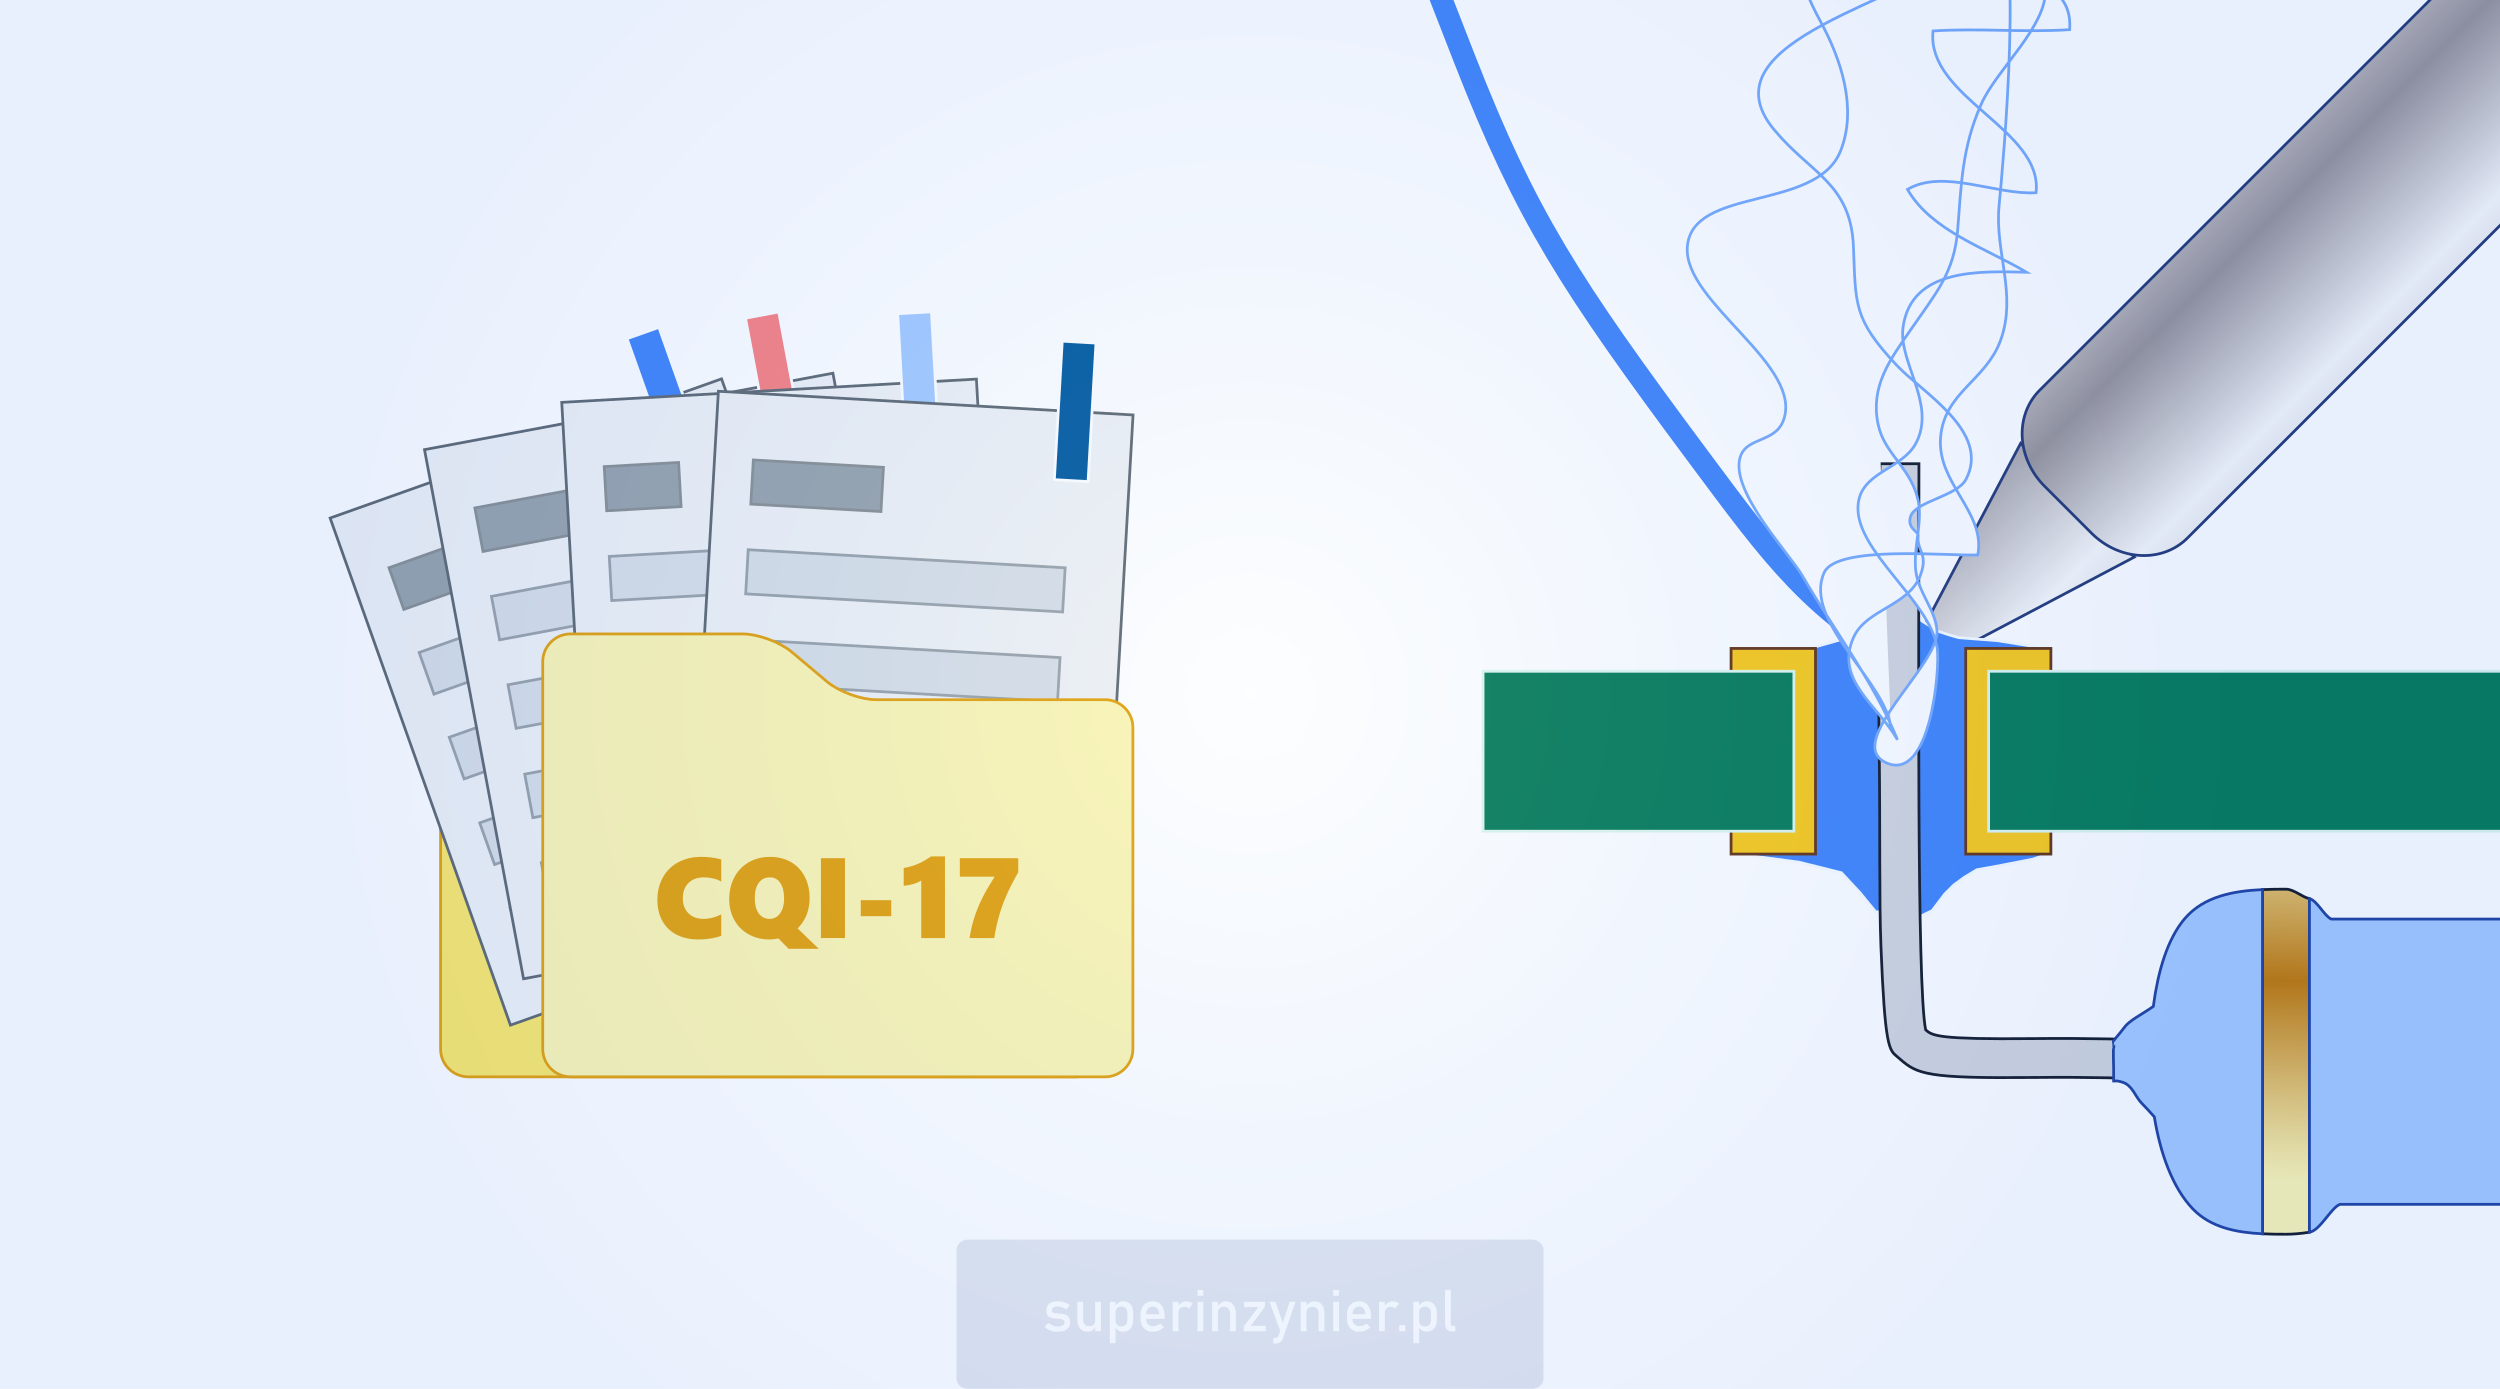 <?xml version="1.0" encoding="utf-8"?>
<!-- Copyright © 2024 Anna Huber, www.superinzynier.pl -->
<!DOCTYPE svg PUBLIC "-//W3C//DTD SVG 1.1//EN" "http://www.w3.org/Graphics/SVG/1.1/DTD/svg11.dtd">
<svg version="1.1" xmlns="http://www.w3.org/2000/svg" xmlns:xlink="http://www.w3.org/1999/xlink" x="0px" y="0px" width="900px"
	 height="500px" viewBox="0 0 900 500" enable-background="new 0 0 900 500" xml:space="preserve">
	<title>CQI-17 EAM-SSA</title>
  	<desc>CQI-17 EAM-SSA jest więc kluczowym narzędziem dla firm zajmujących się produkcją elektroniki</desc>
	<creator>Anna Huber</creator>
<style xmlns="http://www.w3.org/2000/svg" type="text/css">
    <![CDATA[

	
	#solderiron{
		transform-box: fill-box;
		transform-origin: center;
		animation: solderironanim 9s infinite linear normal forwards;
	}

	@keyframes solderironanim {
	0% {
   		transform: translate3d(100px, -100px, 0);
		opacity:0;
		filter: blur(0);	
    }
	10% {
		transform: translate3d(100px, -100px, 0);
		opacity:0;
		filter: blur(0);
    }
	15% {
		opacity:1;
		filter: blur(1px);
    }
	20% {
		filter: blur(0);
        transform: translate3d(0, 0, 0);
		opacity:1;	
    }
    60% {
        transform: translate3d(0, 0, 0);
		opacity:1;
		filter: blur(0);	
    }
    70% {
		filter: blur(1px);	
		opacity:0;
		transform: translate3d(100px, -100px, 0);
    }
    100% {
		opacity:0;
    }
	}


	#solderstick{
		transform-box: fill-box;
		transform-origin: center;
		animation: solderstickanim 9s infinite linear normal forwards;
	}


	@keyframes solderstickanim {
	0% {
   		transform: translate3d(-100px, -100px, 0);
		opacity:0;
		filter: blur(0);	
    }
	20% {
   		transform: translate3d(-100px, -100px, 0);
		opacity:0;
		filter: blur(0);	
    }
    25% {
		opacity:1;
		filter: blur(1px);
    }
	30% {
		filter: blur(0);
        transform: translate3d(0, 0, 0);
		opacity:1;	
    }
    50% {
        transform: translate3d(0, 0, 0);
		opacity:1;
		filter: blur(0);	
    }
    60% {
		filter: blur(1px);	
		opacity:0;
		transform: translate3d(-100px, -100px, 0);
    }
    100% {
		opacity:0;
    }
}



	#solder{
		transform-box: fill-box;
		transform-origin: center;
		animation: solderanim 9s infinite linear normal forwards;
	}


	@keyframes solderanim {
	0% {
		opacity:0;
    }
    30% {
		opacity:0;
		filter: blur(1px);
    }
	45% {
		filter: blur(0);
		opacity:1;	
    }
    100% {
		opacity:1;
    }
	}


	#smoke{
		transform-box: fill-box;
		transform-origin: center;
		animation: smokeanim 9s infinite linear normal forwards;
	}


	@keyframes smokeanim {
	0% {
		opacity:0;	
		transform: translate3d(0, 0, 0);
    }
    30% {
		opacity:0;
    }
	33% {
		filter: blur(1px);	
        transform: translate3d(10px, -10px, 0);
		opacity:0.6;	
    }
	50% {		
		filter: blur(3px);	
        transform: translate3d(12px, -80px, 0);
		opacity:0.4;	
    }
	55% {
		opacity:0;
		filter: blur(3px);
    }
    100% {
		opacity:0;
		transform: translate3d(0, 0, 0);
    }
	}


#p1,#p2,#p3,#p4{
		animation:  starshipanimated 6s infinite  ease-in-out normal forwards; 
		filter: drop-shadow(0px 2px 3px #D1D5DB);
	}

 	#p2, #p4{
        animation-name: shake;
        animation-duration: 6s;
        animation-iteration-count: infinite;
        animation-timing-function: ease-in-out;
        transform-box: fill-box;
        transform-origin: bottom;
    }
	#p1, #p3{
        animation-name: shake2;
        animation-duration: 5s;
        animation-iteration-count: infinite;
        animation-timing-function: ease-in-out;
        transform-box: fill-box;
        transform-origin: bottom;
    }
	@keyframes shake { 
		50% {
		transform: rotateZ(4deg);
		}
	}
	@keyframes shake2 { 
		50% {
		transform: rotateZ(3deg);
		}
	}  




    ]]>
    </style>
<pattern  x="300.5" y="400.5" width="72" height="72" patternUnits="userSpaceOnUse" id="SVGID_1_" viewBox="14.75 -72 72 72" overflow="visible">
	<g>
		<polygon fill="none" points="14.75,0 86.75,0 86.75,-72 14.75,-72 		"/>
		<g>
			<polygon fill="none" points="14.75,-72 86.75,-72 86.75,0 14.75,0 			"/>
			<g>
				<polygon fill="none" points="14.75,0 86.75,0 86.75,-72 14.75,-72 				"/>
				<g>
					<polygon fill="none" points="14.75,-72 86.75,-72 86.75,0 14.75,0 					"/>
					<g>
						<polygon fill="none" points="14.75,0 14.75,-72 86.75,-72 86.75,0 						"/>
						<line fill="none" stroke="#1D1D1B" stroke-width="2" stroke-dasharray="2,1" x1="15.25" y1="-1.5" x2="87.25" y2="-1.5"/>
						<line fill="none" stroke="#1D1D1B" stroke-width="2" stroke-dasharray="2,1" x1="15.25" y1="-4.5" x2="87.25" y2="-4.5"/>
						<line fill="none" stroke="#1D1D1B" stroke-width="2" stroke-dasharray="2,1" x1="15.25" y1="-7.5" x2="87.25" y2="-7.5"/>
						<line fill="none" stroke="#1D1D1B" stroke-width="2" stroke-dasharray="2,1" x1="15.25" y1="-10.5" x2="87.25" y2="-10.5"/>
						<line fill="none" stroke="#1D1D1B" stroke-width="2" stroke-dasharray="2,1" x1="15.25" y1="-13.5" x2="87.25" y2="-13.5"/>
						<line fill="none" stroke="#1D1D1B" stroke-width="2" stroke-dasharray="2,1" x1="15.25" y1="-16.5" x2="87.25" y2="-16.5"/>
						<line fill="none" stroke="#1D1D1B" stroke-width="2" stroke-dasharray="2,1" x1="15.25" y1="-19.5" x2="87.25" y2="-19.5"/>
						<line fill="none" stroke="#1D1D1B" stroke-width="2" stroke-dasharray="2,1" x1="15.25" y1="-22.5" x2="87.25" y2="-22.5"/>
						<line fill="none" stroke="#1D1D1B" stroke-width="2" stroke-dasharray="2,1" x1="15.25" y1="-25.5" x2="87.25" y2="-25.5"/>
						<line fill="none" stroke="#1D1D1B" stroke-width="2" stroke-dasharray="2,1" x1="15.25" y1="-28.5" x2="87.25" y2="-28.5"/>
						<line fill="none" stroke="#1D1D1B" stroke-width="2" stroke-dasharray="2,1" x1="15.25" y1="-31.5" x2="87.25" y2="-31.5"/>
						<line fill="none" stroke="#1D1D1B" stroke-width="2" stroke-dasharray="2,1" x1="15.25" y1="-34.5" x2="87.25" y2="-34.5"/>
						<line fill="none" stroke="#1D1D1B" stroke-width="2" stroke-dasharray="2,1" x1="15.25" y1="-37.5" x2="87.25" y2="-37.5"/>
						<line fill="none" stroke="#1D1D1B" stroke-width="2" stroke-dasharray="2,1" x1="15.25" y1="-40.5" x2="87.25" y2="-40.5"/>
						<line fill="none" stroke="#1D1D1B" stroke-width="2" stroke-dasharray="2,1" x1="15.25" y1="-43.5" x2="87.25" y2="-43.5"/>
						<line fill="none" stroke="#1D1D1B" stroke-width="2" stroke-dasharray="2,1" x1="15.25" y1="-46.5" x2="87.25" y2="-46.5"/>
						<line fill="none" stroke="#1D1D1B" stroke-width="2" stroke-dasharray="2,1" x1="15.25" y1="-49.5" x2="87.25" y2="-49.5"/>
						<line fill="none" stroke="#1D1D1B" stroke-width="2" stroke-dasharray="2,1" x1="15.25" y1="-52.5" x2="87.25" y2="-52.5"/>
						<line fill="none" stroke="#1D1D1B" stroke-width="2" stroke-dasharray="2,1" x1="15.25" y1="-55.5" x2="87.25" y2="-55.5"/>
						<line fill="none" stroke="#1D1D1B" stroke-width="2" stroke-dasharray="2,1" x1="15.25" y1="-58.5" x2="87.25" y2="-58.5"/>
						<line fill="none" stroke="#1D1D1B" stroke-width="2" stroke-dasharray="2,1" x1="15.25" y1="-61.5" x2="87.25" y2="-61.5"/>
						<line fill="none" stroke="#1D1D1B" stroke-width="2" stroke-dasharray="2,1" x1="15.25" y1="-64.5" x2="87.25" y2="-64.5"/>
						<line fill="none" stroke="#1D1D1B" stroke-width="2" stroke-dasharray="2,1" x1="15.25" y1="-67.5" x2="87.25" y2="-67.5"/>
						<line fill="none" stroke="#1D1D1B" stroke-width="2" stroke-dasharray="2,1" x1="15.25" y1="-70.5" x2="87.25" y2="-70.5"/>
						<line fill="none" stroke="#1D1D1B" stroke-width="2" stroke-dasharray="2,1" x1="2" y1="-67.5" x2="0" y2="-67.5"/>
					</g>
				</g>
			</g>
		</g>
	</g>
</pattern>
<g id="Warstwa_5">
	<g id="Warstwa_1_2_">
		<rect x="-27.5" y="-19.5" fill="#FFFFFF" width="944" height="538"/>
		<g id="BG_2_">
			<g id="BG_3_">
				<g opacity="0.1">
					<pattern  id="SVGID_2_" xlink:href="#SVGID_1_" patternTransform="matrix(1 0 0 1 -121.001 34158)"  opacity="0.1">
					</pattern>
					<rect x="0" fill="url(#SVGID_2_)" width="900" height="500"/>
				</g>
			</g>
		</g>
	</g>
</g>
<g id="Warstwa_2_1_">
	<g id="Warstwa_12_1_">
		<g>
			<g>
				<path fill="#FCE96A" d="M286.334,253.355c5.5,0.012,13.339-2.996,17.421-6.683l24.083-21.752
					c4.082-3.687,11.921-6.703,17.421-6.703h41.886c5.5,0,10,4.5,10,10v149.447c0,5.5-4.5,10-10,10H168.61c-5.5,0-10-4.5-10-10
					V263.082c0-5.5,4.5-9.99,10-9.979L286.334,253.355z"/>
				<path fill="none" stroke="#E3A008" stroke-miterlimit="10" d="M286.334,253.355c5.5,0.012,13.339-2.996,17.421-6.683
					l24.083-21.752c4.082-3.687,11.921-6.703,17.421-6.703h41.886c5.5,0,10,4.5,10,10v149.447c0,5.5-4.5,10-10,10H168.61
					c-5.5,0-10-4.5-10-10V263.082c0-5.5,4.5-9.99,10-9.979L286.334,253.355z"/>
			</g>
			<g id="pages_1_">
				<g id="p1">
					<g>
						<g>
							<g>
								<g>
									
										<rect x="147.071" y="155.783" transform="matrix(0.942 -0.335 0.335 0.942 -71.882 89.019)" fill="#EFF2F4" stroke="#5E6870" stroke-miterlimit="10" width="149.576" height="193.792"/>
									<g>
										<g id="b4_8_">
											<g>
												
													<rect id="block7_8_" x="161.191" y="245.761" transform="matrix(0.942 -0.335 0.335 0.942 -72.434 87.902)" fill="#D8DFE5" stroke="#98A1A8" stroke-miterlimit="10" width="114.323" height="15.924"/>
												
													<rect id="block6_32_" x="150.332" y="215.243" transform="matrix(0.942 -0.335 0.335 0.942 -62.831 82.495)" fill="#D8DFE5" stroke="#98A1A8" stroke-miterlimit="10" width="114.324" height="15.928"/>
												
													<rect id="block6_31_" x="173.358" y="283.498" transform="matrix(0.942 -0.335 0.335 0.942 -85.578 87.248)" fill="#D8DFE5" stroke="#98A1A8" stroke-miterlimit="10" width="73.057" height="15.932"/>
												<g>
													
														<rect id="block3_8_" x="142.007" y="199.404" transform="matrix(0.942 -0.335 0.335 0.942 -60.535 64.118)" fill="#97A3AA" stroke="#888E91" stroke-miterlimit="10" width="26.826" height="15.928"/>
												</g>
											</g>
										</g>
										<g>
											
												<rect id="block6_30_" x="185.955" y="323.924" transform="matrix(0.942 -0.335 0.335 0.942 -100.077 83.915)" fill="#D8DFE5" stroke="#98A1A8" stroke-miterlimit="10" width="14.226" height="15.925"/>
											
												<rect id="block6_29_" x="204.217" y="317.429" transform="matrix(0.942 -0.335 0.335 0.942 -96.874 89.7)" fill="#D8DFE5" stroke="#98A1A8" stroke-miterlimit="10" width="14.227" height="15.928"/>
										</g>
									</g>
								</g>
							</g>
						</g>
					</g>
					
						<rect x="233.688" y="118.47" transform="matrix(-0.942 0.335 -0.335 -0.942 513.752 198.226)" fill="#3F83F8" stroke="#FFFFFF" stroke-miterlimit="10" width="12.162" height="49.959"/>
				</g>
				<g id="p2">
					<g>
						<g>
							<g>
								<g>
									
										<rect x="169.44" y="146.326" transform="matrix(0.983 -0.184 0.184 0.983 -40.663 49.209)" fill="#EFF2F4" stroke="#5E6870" stroke-miterlimit="10" width="149.569" height="193.785"/>
									<g>
										<g id="b4_7_">
											<g>
												
													<rect id="block7_7_" x="183.439" y="235.739" transform="matrix(0.983 -0.184 0.184 0.983 -40.816 48.55)" fill="#D8DFE5" stroke="#98A1A8" stroke-miterlimit="10" width="114.319" height="15.926"/>
												
													<rect id="block6_28_" x="177.465" y="203.904" transform="matrix(0.983 -0.184 0.184 0.983 -35.047 46.901)" fill="#D8DFE5" stroke="#98A1A8" stroke-miterlimit="10" width="114.32" height="15.925"/>
												
													<rect id="block6_27_" x="189.826" y="271.702" transform="matrix(0.983 -0.184 0.184 0.983 -47.693 46.54)" fill="#D8DFE5" stroke="#98A1A8" stroke-miterlimit="10" width="73.056" height="15.936"/>
												<g>
													
														<rect id="block3_7_" x="171.995" y="177.571" transform="matrix(0.983 -0.184 0.184 0.983 -30.794 39.954)" fill="#97A3AA" stroke="#888E91" stroke-miterlimit="10" width="54.817" height="15.926"/>
												</g>
											</g>
										</g>
										<g>
											
												<rect id="block6_26_" x="196.313" y="309.014" transform="matrix(0.983 -0.184 0.184 0.983 -54.956 42.942)" fill="#D8DFE5" stroke="#98A1A8" stroke-miterlimit="10" width="14.226" height="15.926"/>
											
												<rect id="block6_25_" x="215.368" y="305.44" transform="matrix(0.983 -0.185 0.185 0.983 -54.043 46.469)" fill="#D8DFE5" stroke="#98A1A8" stroke-miterlimit="10" width="14.227" height="15.93"/>
										</g>
									</g>
								</g>
							</g>
						</g>
					</g>
					
						<rect x="272.861" y="113.13" transform="matrix(-0.983 0.184 -0.184 -0.983 578.568 222.419)" fill="#F98080" stroke="#FFFFFF" stroke-miterlimit="10" width="12.162" height="49.965"/>
				</g>
				<g id="p3">
					<g>
						<g>
							<g>
								<g>
									
										<rect x="207.696" y="140.479" transform="matrix(0.998 -0.056 0.056 0.998 -12.917 16.282)" fill="#EFF2F4" stroke="#5E6870" stroke-miterlimit="10" width="149.577" height="193.792"/>
									<g>
										<g id="b4_2_">
											<g>
												
													<rect id="block7_6_" x="221.665" y="229.426" transform="matrix(0.998 -0.056 0.056 0.998 -12.923 16.075)" fill="#D8DFE5" stroke="#98A1A8" stroke-miterlimit="10" width="114.324" height="15.928"/>
												
													<rect id="block6_10_" x="219.843" y="197.087" transform="matrix(0.998 -0.056 0.056 0.998 -11.105 15.921)" fill="#D8DFE5" stroke="#98A1A8" stroke-miterlimit="10" width="114.323" height="15.926"/>
												
													<rect id="block6_9_" x="223.544" y="263.246" transform="matrix(0.998 -0.056 0.056 0.998 -14.858 15.073)" fill="#D8DFE5" stroke="#98A1A8" stroke-miterlimit="10" width="73.055" height="15.936"/>
												<g>
													
														<rect id="block3_6_" x="218.09" y="167.218" transform="matrix(0.998 -0.056 0.056 0.998 -9.495 13.311)" fill="#97A3AA" stroke="#888E91" stroke-miterlimit="10" width="26.826" height="15.928"/>
												</g>
											</g>
										</g>
										<g>
											
												<rect id="block6_8_" x="225.419" y="297.297" transform="matrix(0.998 -0.056 0.056 0.998 -16.774 13.538)" fill="#D8DFE5" stroke="#98A1A8" stroke-miterlimit="10" width="14.227" height="15.926"/>
											
												<rect id="block6_7_" x="244.807" y="296.2" transform="matrix(0.998 -0.056 0.056 0.998 -16.703 14.646)" fill="#D8DFE5" stroke="#98A1A8" stroke-miterlimit="10" width="14.225" height="15.926"/>
										</g>
									</g>
								</g>
							</g>
						</g>
					</g>
					
						<rect x="324.37" y="112.627" transform="matrix(-0.998 0.056 -0.056 -0.998 668.138 256.354)" fill="#A4CAFE" stroke="#FFFFFF" stroke-miterlimit="10" width="12.161" height="49.961"/>
				</g>
				<g id="p4">
					<g>
						<g>
							<g>
								<g>
									
										<rect x="253.15" y="144.923" transform="matrix(0.998 0.057 -0.057 0.998 14.238 -18.204)" fill="#EFF2F4" stroke="#5E6870" stroke-miterlimit="10" width="149.577" height="193.798"/>
									<g>
										<g id="b4_1_">
											<g>
												
													<rect id="block7_1_" x="267.145" y="233.452" transform="matrix(0.998 0.057 -0.057 0.998 14.21 -18)" fill="#D8DFE5" stroke="#98A1A8" stroke-miterlimit="10" width="114.327" height="15.927"/>
												
													<rect id="block6_4_" x="268.977" y="201.123" transform="matrix(0.998 0.057 -0.057 0.998 12.379 -18.155)" fill="#D8DFE5" stroke="#98A1A8" stroke-miterlimit="10" width="114.327" height="15.927"/>
												
													<rect id="block6_3_" x="265.322" y="264.945" transform="matrix(0.998 0.057 -0.057 0.998 15.961 -16.677)" fill="#D8DFE5" stroke="#98A1A8" stroke-miterlimit="10" width="73.058" height="15.938"/>
												<g>
													
														<rect id="block3_1_" x="270.871" y="166.884" transform="matrix(0.998 0.057 -0.057 0.998 10.387 -16.408)" fill="#97A3AA" stroke="#888E91" stroke-miterlimit="10" width="46.934" height="15.926"/>
												</g>
											</g>
										</g>
										<g>
											
												<rect id="block6_2_" x="263.534" y="295.662" transform="matrix(0.998 0.057 -0.057 0.998 17.652 -14.858)" fill="#D8DFE5" stroke="#98A1A8" stroke-miterlimit="10" width="14.226" height="15.929"/>
											
												<rect id="block6_1_" x="282.905" y="296.77" transform="matrix(0.998 0.057 -0.057 0.998 17.787 -15.989)" fill="#D8DFE5" stroke="#98A1A8" stroke-miterlimit="10" width="14.228" height="15.928"/>
										</g>
									</g>
								</g>
							</g>
						</g>
					</g>
					
						<rect x="380.793" y="123.138" transform="matrix(-0.998 -0.057 0.057 -0.998 764.713 317.965)" fill="#00599D" stroke="#FFFFFF" stroke-miterlimit="10" width="12.16" height="49.961"/>
				</g>
			</g>
			<g>
				<path fill="#FDF6B2" d="M195.384,377.666c0,5.5,4.5,10,10,10h192.457c5.5,0,10-4.5,10-10V261.889c0-5.5-4.5-10-10-10h-82.392
					c-5.5,0-13.443-2.896-17.653-6.436l-12.848-10.804c-4.21-3.54-12.154-6.436-17.654-6.436h-61.911c-5.5,0-10,4.5-10,10
					L195.384,377.666L195.384,377.666z"/>
				<path fill="none" stroke="#E3A008" stroke-miterlimit="10" d="M195.384,377.666c0,5.5,4.5,10,10,10h192.457c5.5,0,10-4.5,10-10
					V261.889c0-5.5-4.5-10-10-10h-82.392c-5.5,0-13.443-2.896-17.653-6.436l-12.848-10.804c-4.21-3.54-12.154-6.436-17.654-6.436
					h-61.911c-5.5,0-10,4.5-10,10L195.384,377.666L195.384,377.666z"/>
			</g>
			<g>
				<path fill="#E3A008" d="M259.649,336.916c-2.379,0.855-5.125,1.283-8.238,1.283c-3.061,0-5.699-0.584-7.917-1.754
					c-2.219-1.17-3.912-2.834-5.082-4.992c-1.169-2.156-1.754-4.646-1.754-7.465c0-3.035,0.655-5.734,1.965-8.1
					s3.16-4.191,5.552-5.48c2.393-1.291,5.145-1.936,8.259-1.936c2.485,0,4.892,0.301,7.216,0.902v7.998
					c-0.801-0.48-1.757-0.855-2.866-1.123s-2.231-0.4-3.367-0.4c-2.353,0-4.206,0.674-5.563,2.023
					c-1.356,1.352-2.035,3.182-2.035,5.492c0,2.299,0.679,4.113,2.035,5.443s3.171,1.994,5.442,1.994
					c2.098,0,4.216-0.535,6.354-1.604V336.916z"/>
				<path fill="#E3A008" d="M291.459,323.246c0,4.449-1.436,8.111-4.309,10.984l7.596,7.336h-10.863l-3.648-3.709
					c-1.069,0.229-2.185,0.342-3.348,0.342c-2.699,0-5.154-0.611-7.366-1.834s-3.933-2.939-5.161-5.152
					c-1.229-2.211-1.844-4.713-1.844-7.506c0-2.928,0.621-5.559,1.863-7.898c1.243-2.338,2.986-4.145,5.232-5.422
					c2.244-1.275,4.797-1.914,7.656-1.914c2.753,0,5.215,0.611,7.387,1.834s3.849,2.967,5.031,5.232
					C290.868,317.803,291.459,320.373,291.459,323.246z M282.28,323.486c0-2.365-0.455-4.229-1.363-5.592s-2.152-2.045-3.729-2.045
					c-1.724,0-3.066,0.654-4.029,1.965c-0.961,1.309-1.442,3.16-1.442,5.551c0,2.34,0.478,4.164,1.433,5.473
					c0.955,1.311,2.256,1.965,3.898,1.965c1.564,0,2.826-0.662,3.789-1.984C281.798,327.496,282.28,325.719,282.28,323.486z"/>
				<path fill="#E3A008" d="M295.529,337.697v-28.744h8.659v28.744H295.529z"/>
				<path fill="#E3A008" d="M309.88,329.82v-5.752h10.964v5.752H309.88z"/>
				<path fill="#E3A008" d="M331.649,337.697v-20.686c-0.936,0.549-1.904,0.965-2.906,1.254c-1.002,0.287-2.139,0.496-3.408,0.631
					v-6.414c1.805-0.309,3.484-0.793,5.041-1.453c1.557-0.662,3.15-1.566,4.781-2.717h5.031v29.385H331.649z"/>
				<path fill="#E3A008" d="M349.047,337.697c0.4-2.633,0.969-5.084,1.703-7.355c0.735-2.271,1.614-4.463,2.637-6.574
					c1.021-2.111,2.576-4.832,4.66-8.158h-12.508v-6.656h21.027v5.053c-1.912,3.406-3.358,6.254-4.34,8.539
					c-0.982,2.285-1.832,4.66-2.546,7.125c-0.716,2.465-1.3,5.141-1.754,8.027H349.047z"/>
			</g>
		</g>
	</g>
</g>
<g id="Warstwa_7">
	<g id="solderiron">
		
			<linearGradient id="SVGID_3_" gradientUnits="userSpaceOnUse" x1="1053.09" y1="625.289" x2="1274.968" y2="625.289" gradientTransform="matrix(0.707 0.707 -0.707 0.707 343.049 -1042.944)">
			<stop  offset="0" style="stop-color:#EEEBE9"/>
			<stop  offset="0" style="stop-color:#E7E3E0"/>
			<stop  offset="0.065" style="stop-color:#D8D4D3"/>
			<stop  offset="0.189" style="stop-color:#B2ADB0"/>
			<stop  offset="0.264" style="stop-color:#989398"/>
			<stop  offset="0.522" style="stop-color:#F8F8F8"/>
			<stop  offset="0.588" style="stop-color:#EAE9EA"/>
			<stop  offset="0.713" style="stop-color:#C5C2C4"/>
			<stop  offset="0.876" style="stop-color:#8C878A"/>
			<stop  offset="1" style="stop-color:#DADADA"/>
			<stop  offset="1" style="stop-color:#B2B2B2"/>
		</linearGradient>
		<polygon fill="url(#SVGID_3_)" stroke="#233876" stroke-miterlimit="10" points="768.372,200.533 681.766,246.203 
			727.435,159.596 		"/>
		
			<linearGradient id="SVGID_4_" gradientUnits="userSpaceOnUse" x1="652.899" y1="-9.143" x2="795.295" y2="133.254" gradientTransform="matrix(1 0 0 1 209.102 -31.713)">
			<stop  offset="0" style="stop-color:#EEEBE9"/>
			<stop  offset="0" style="stop-color:#E7E3E0"/>
			<stop  offset="0.065" style="stop-color:#D8D4D3"/>
			<stop  offset="0.189" style="stop-color:#B2ADB0"/>
			<stop  offset="0.264" style="stop-color:#989398"/>
			<stop  offset="0.522" style="stop-color:#F8F8F8"/>
			<stop  offset="0.588" style="stop-color:#EAE9EA"/>
			<stop  offset="0.713" style="stop-color:#C5C2C4"/>
			<stop  offset="0.876" style="stop-color:#8C878A"/>
			<stop  offset="1" style="stop-color:#DADADA"/>
			<stop  offset="1" style="stop-color:#B2B2B2"/>
		</linearGradient>
		<path fill="url(#SVGID_4_)" stroke="#233876" stroke-miterlimit="10" d="M1043.364-168.596c9.042-9.042,24.503-8.242,34.525,1.779
			l16.896,16.895c10.025,10.022,10.82,25.485,1.779,34.527L787.466,193.704c-9.041,9.043-24.506,8.248-34.534-1.778l-16.889-16.893
			c-10.026-10.026-10.821-25.487-1.782-34.53L1043.364-168.596z"/>
		
			<linearGradient id="SVGID_5_" gradientUnits="userSpaceOnUse" x1="883.529" y1="-239.771" x2="1025.922" y2="-97.377" gradientTransform="matrix(1 0 0 1 209.102 -31.713)">
			<stop  offset="0" style="stop-color:#EEEBE9"/>
			<stop  offset="0" style="stop-color:#E7E3E0"/>
			<stop  offset="0.065" style="stop-color:#D8D4D3"/>
			<stop  offset="0.189" style="stop-color:#B2ADB0"/>
			<stop  offset="0.264" style="stop-color:#989398"/>
			<stop  offset="0.522" style="stop-color:#F8F8F8"/>
			<stop  offset="0.588" style="stop-color:#EAE9EA"/>
			<stop  offset="0.713" style="stop-color:#C5C2C4"/>
			<stop  offset="0.876" style="stop-color:#8C878A"/>
			<stop  offset="1" style="stop-color:#DADADA"/>
			<stop  offset="1" style="stop-color:#B2B2B2"/>
		</linearGradient>
		<path fill="url(#SVGID_5_)" stroke="#233876" stroke-miterlimit="10" d="M1129.322-272.319c9.048-9.045,23.708-9.046,32.754,0
			l38.211,38.21c9.046,9.044,9.047,23.707,0,32.753l-37.528,37.529c-9.044,9.043-23.705,9.042-32.754,0l-38.211-38.211
			c-9.042-9.046-9.042-23.71,0.002-32.75L1129.322-272.319z"/>
		<path fill="#233876" stroke="#233876" stroke-width="2" stroke-miterlimit="10" d="M1222.466-503.974
			c9.043-9.043,23.705-9.043,32.75,0l176.726,176.725c9.041,9.045,9.04,23.708,0,32.753l-152.847,152.842
			c-9.043,9.043-23.703,9.044-32.749,0.001L1069.62-318.375c-9.043-9.045-9.043-23.71,0-32.754L1222.466-503.974z"/>
		
			<linearGradient id="SVGID_6_" gradientUnits="userSpaceOnUse" x1="1240.771" y1="83.5" x2="1039.978" y2="83.5" gradientTransform="matrix(0.707 0.707 -0.707 0.707 343.049 -1042.944)">
			<stop  offset="0" style="stop-color:#EEEBE9"/>
			<stop  offset="0" style="stop-color:#E7E3E0"/>
			<stop  offset="0.065" style="stop-color:#D8D4D3"/>
			<stop  offset="0.189" style="stop-color:#B2ADB0"/>
			<stop  offset="0.264" style="stop-color:#989398"/>
			<stop  offset="0.522" style="stop-color:#F8F8F8"/>
			<stop  offset="0.588" style="stop-color:#EAE9EA"/>
			<stop  offset="0.713" style="stop-color:#C5C2C4"/>
			<stop  offset="0.876" style="stop-color:#8C878A"/>
			<stop  offset="1" style="stop-color:#DADADA"/>
			<stop  offset="1" style="stop-color:#B2B2B2"/>
		</linearGradient>
		<path fill="url(#SVGID_6_)" stroke="#233876" stroke-miterlimit="10" d="M1065.871-232.061c9.04-9.047,23.702-9.047,32.75,0.001
			l61.407,61.407c9.039,9.045,9.041,23.708,0,32.751l-30.024,30.024c-9.044,9.043-23.706,9.043-32.748,0.001l-61.411-61.414
			c-9.042-9.042-9.042-23.706,0.001-32.748L1065.871-232.061z"/>
		<path fill="#233876" stroke="#233876" stroke-width="2" stroke-miterlimit="10" d="M1863.335-1101.377
			c39.802-39.798,77.875-66.256,85.044-59.089l140.057,140.059c7.169,7.167-19.288,45.245-59.088,85.043l-672.621,672.621
			c-39.801,39.802-77.881,66.255-85.044,59.091L1131.625-343.71c-7.168-7.17,19.289-45.245,59.09-85.047L1863.335-1101.377z"/>
		<g>
			<line fill="none" stroke="#233876" stroke-miterlimit="10" x1="1098.622" y1="-232.059" x2="1035.847" y2="-169.29"/>
			<line fill="none" stroke="#233876" stroke-miterlimit="10" x1="1119.091" y1="-211.591" x2="1056.316" y2="-148.817"/>
			<line fill="none" stroke="#233876" stroke-miterlimit="10" x1="1139.561" y1="-191.121" x2="1076.786" y2="-128.348"/>
			<line fill="none" stroke="#233876" stroke-miterlimit="10" x1="1160.03" y1="-170.652" x2="1097.256" y2="-107.879"/>
		</g>
	</g>
	<path id="solderstick" fill="none" stroke="#3F83F8" stroke-width="8" stroke-miterlimit="10" d="M489.011-110.321
		c8.399,54.803,13.053,67.265,38.351,131.862c22.02,56.226,37.501,80.32,83.519,142.159c28.051,37.695,41.542,56.676,79.813,77.715"
		/>
	<g id="solder">
		<path fill="#3F83F8" stroke="#F8FCFF" stroke-miterlimit="10" d="M734.855,234.463l-2.067-1.634l-13.645-2.186l-14.061-1.093
			l-3.724-1.094l-3.31-1.093l-6.204-3.822l-1.648-2.728l-12.408-1.099l-3.309,6.011l-4.963,2.73l-6.202,1.641l-11.577,3.274
			l-18.2,0.546l-2.479,74.273l16.539,2.186l15.305,3.817l6.614,7.104l5.724,6.969c7.527,0.055,8.842,0.117,16.319,1.494l4.01-1.911
			l4.547-6.006l3.306-3.273l3.725-2.731l4.551-2.737l6.203-1.091l14.061-2.728l4.547-1.641L734.855,234.463z"/>
	</g>
</g>
<g id="Warstwa_4">
	<g>
		<g>
			<g>
				<g id="pcb_3_">
					<polygon fill="#FACA15" stroke="#633112" stroke-miterlimit="10" points="653.584,233.432 623.186,233.432 623.186,307.466 
						653.584,307.466 					"/>
					<polygon fill="#FACA15" stroke="#633112" stroke-miterlimit="10" points="738.316,233.432 707.652,233.432 707.652,307.466 
						738.316,307.466 					"/>
					<polygon fill="#057A55" stroke="#DEF7EC" stroke-miterlimit="10" points="921.959,241.655 740.443,241.655 715.902,241.655 
						715.902,299.237 740.443,299.237 921.959,299.237 946.5,299.237 946.5,241.655 					"/>
					<polygon fill="#057A55" stroke="#DEF7EC" stroke-miterlimit="10" points="645.798,241.655 533.906,241.655 533.906,299.237 
						645.798,299.237 					"/>
				</g>
			</g>
			<g id="capacitor_2_" display="none">
				<g display="inline">
					<g>
						<rect x="676.299" y="158.544" fill="#D1D5DB" stroke="#111827" stroke-miterlimit="10" width="14.23" height="223.09"/>
					</g>
				</g>
			</g>
		</g>
	</g>
	<g id="tht_3_">
		<g>
			<path fill="#D1D5DB" stroke="#111827" stroke-miterlimit="10" d="M793.992,389.843c-0.199-0.023-20.741-2.382-62.105-1.951
				c-38.143,0.383-41.646-1.173-47.904-6.643c-0.34-0.297-0.697-0.61-1.1-0.939c-2.791-2.284-4.329-3.542-5.742-39.535
				c-0.687-17.495-0.237-41.536-0.637-71.455c-0.681-50.884,0.312-101.875,0.312-102.384h14c0,71.6-0.795,187.854,2.417,203.805
				c2.416,2.11,4.188,3.503,38.512,3.151c42.406-0.428,63.037,1.946,63.895,2.049L793.992,389.843z"/>
		</g>
		<rect x="1149.914" y="374.794" fill="#D1D5DB" stroke="#111827" stroke-miterlimit="10" width="83.401" height="14.841"/>
		<path fill="#FCE96A" stroke="#E3A008" stroke-miterlimit="10" d="M1132.879,444.326c2.517,0,5.104-0.016,7.697-0.125V320.226
			c-2.608-0.104-5.194-0.119-7.697-0.119c-3.148,0-6.226,0.394-9.207,1.116v122.262
			C1126.926,444.038,1130.148,444.326,1132.879,444.326z"/>
		<rect x="1043.699" y="330.873" fill="#7E3AF2" stroke="#5521B5" stroke-miterlimit="10" width="16.9" height="102.685"/>
		<rect x="972.536" y="330.873" fill="#9B1C1C" stroke="#C81E1E" stroke-miterlimit="10" width="16.898" height="102.685"/>
		
			<linearGradient id="SVGID_7_" gradientUnits="userSpaceOnUse" x1="-349.807" y1="1379.363" x2="-353.929" y2="1193.872" gradientTransform="matrix(-1 0 0 1 471.26 -912.731)">
			<stop  offset="0.224" style="stop-color:#FDF6B2"/>
			<stop  offset="0.278" style="stop-color:#F7EAA1"/>
			<stop  offset="0.385" style="stop-color:#E8C974"/>
			<stop  offset="0.533" style="stop-color:#D0962C"/>
			<stop  offset="0.612" style="stop-color:#C27803"/>
			<stop  offset="0.785" style="stop-color:#E1BA5F"/>
			<stop  offset="0.8" style="stop-color:#E4C067"/>
		</linearGradient>
		<path fill="url(#SVGID_7_)" stroke="#111827" stroke-miterlimit="10" d="M822.897,444.326c2.535,0,5.492-0.248,8.504-0.721
			V323.523c-2.763-0.616-5.6-3.417-8.504-3.417c-2.726,0-5.556,0.02-8.398,0.146v123.912
			C817.327,444.307,820.15,444.326,822.897,444.326z"/>
		<g>
			<path fill="#A4CAFE" stroke="#1E429F" stroke-miterlimit="10" d="M842.371,433.558h130.165V330.873H839.259
				c-2.533-1.141-5.161-6.746-7.858-7.35v120.082C835.208,443.005,839.112,434.849,842.371,433.558z"/>
			<path fill="#A4CAFE" stroke="#1E429F" stroke-miterlimit="10" d="M1113.405,433.558c3.061,1.212,6.687,9.328,10.268,9.931
				V321.227c-2.455,0.596-4.845,8.605-7.153,9.646h-55.913v102.688h52.799V433.558z"/>
			<rect x="989.435" y="330.873" fill="#A4CAFE" stroke="#1E429F" stroke-miterlimit="10" width="54.265" height="102.685"/>
			<path fill="#A4CAFE" stroke="#1E429F" stroke-miterlimit="10" d="M1166.352,435.211c8.02-8.348,14.153-21.731,16.08-36.3
				c0.862-0.553,1.875-1.198,3.075-1.971c8.041-5.148,8.859-4.235,12.165-5.769c3.293-1.537,3.293-1.537,3.293-1.537
				s0-1.141,0-4.024c0-2.889-1.029-5.57,0-7.219c1.033-1.648,0-3.598,0-3.598s-4.124-1.349-6.798-2.586
				c-2.686-1.233-9.071-3.296-10.516-4.535c-0.735-0.632-1.746-1.216-2.672-1.85c-1.406-13.645-4.841-27.136-11.783-35.203
				c-6.994-8.124-17.975-9.978-28.628-10.395v123.976C1150.101,443.798,1159.719,442.117,1166.352,435.211z"/>
			<g>
				<path fill="#A4CAFE" stroke="#1E429F" stroke-miterlimit="10" d="M760.907,389.635v-0.06
					C760.907,389.61,760.907,389.635,760.907,389.635z"/>
				<path fill="#A4CAFE" stroke="#1E429F" stroke-miterlimit="10" d="M760.907,377.36c-0.211,0.207,0,7.215,0,7.215v5
					c0.02-0.227,0.3-0.914,3.299,0.06c3.502,1.149,4.535,5.248,6.8,7.517c1.287,1.283,3.168,3.364,4.555,4.926
					c2.149,13.154,6.579,25.549,13.863,33.134c6.47,6.737,15.78,8.501,25.074,8.958V320.253
					c-10.427,0.474-21.084,2.424-27.919,10.367c-6.341,7.372-9.761,19.271-11.378,31.674c-1.544,1.116-3.748,2.431-6.101,3.937
					c-4.165,2.682-4.274,3.711-5.516,5.153c-1.236,1.441-2.773,3.41-2.773,3.41S761.115,377.152,760.907,377.36z"/>
			</g>
		</g>
	</g>
</g>
<g id="Warstwa_6">
	<path id="smoke" fill="#FFFFFF" stroke="#76A9FA" stroke-miterlimit="10" d="M680.747,262.899
		c-0.724-16.887-32.002-39.026-24.053-56.762c4.494-10.027,44.435-5.918,55.298-6.359c2.986-15.436-14.724-25.607-13.388-42.306
		c1.296-16.202,16.262-20.359,21.592-34.928c6.072-16.596-2.185-31.817-0.523-48.606c1.439-14.545,9.397-102.231-2.293-106.29
		c3.83,6.488,18.648,21.049,19.003,28.152c0.684,13.677-17.594,29.114-23.126,41.648c-7.049,15.971-7.146,28.879-8.511,45.454
		c-1.274,15.479-7.926,22.77-16.987,35.942c-7.014,10.195-14.706,20.148-11.57,34.215c2.244,10.072,10.836,14.809,13.927,25.44
		c2.579,8.869-1.486,17.944-0.433,27.023c0.91,7.837,7.015,13.815,7.636,21.428c1.005,12.32-34.286,40.655-18.144,47.711
		c15.895,6.947,19.32-34.223,18.219-41.385c-2.641-17.168-29.307-34.627-28.522-51.014c0.596-12.467,15.897-13.025,20.97-22.902
		c7.191-14.003-6.393-28.885-4.768-41.384c2.798-21.516,27.674-20.364,44.468-19.968c-14.588-8.703-34.223-14.829-42.848-29.828
		c12.969-7.545,31.688,2.069,46.284,1.205c2.653-22.824-39.622-34.275-37.088-58.236c16.312-1.067,32.939,0.593,49.182-0.475
		c1.779-24.949-36.36-14.04-26.521-40.274c3.513-9.367,14.855-14.801,7.468-25.088c-6.227-8.671-22.94-6.813-31.996-6.061
		c7.684,18.585,30.568,25.126,13.373,42.521C689.297,0.081,611.937,14.3,638.618,46.619c13.173,15.958,27.697,19.272,28.625,42.254
		c0.837,20.729-0.088,25.995,15.634,42.689c9.36,9.939,33.771,23.876,24.904,40.962c-3.222,6.208-18.35,7.933-20.004,13.462
		c-1.292,4.313,2.918,5.404,2.765,6.715c-0.662,5.679,3.729,6.407,0.865,14.211c-4.173,11.372-19.479,12.241-24.111,22.511
		c-6.963,15.436,8.766,24.448,15.796,36.901c-8.24-20.424-23.086-39.754-34.132-58.873c-4.859-8.411-27.557-31.989-22.085-43.954
		c2.653-5.802,12.026-4.604,14.957-11.657c8.291-19.954-35.756-42.744-34.402-62.832c1.484-22.053,46.337-12.803,55.126-34.575
		c6.271-15.534,0.068-33.441-7.24-46.826c-8.008-14.664-11.581-29.673-18.016-44.467c7.797-2.392,29.638-6.357,31.448-10.726"/>
</g>
<g id="Warstwa_3">
	<g id="Warstwa_2_2_">
		<g id="OVERLAY_2_">
			<g id="OVERLAY_3_">
				<g>
					<g xmlns="http://www.w3.org/2000/svg" id="WATERMARK-pl" opacity="0.5">
							<path opacity="0.25" fill="#233876" enable-background="new    " d="M555.639,496.293c0,2.047-1.854,3.707-4.131,3.707         H348.49c-2.273,0-4.131-1.66-4.131-3.707v-46.329c0-2.051,1.854-3.706,4.131-3.706H551.51c2.274,0,4.131,1.655,4.131,3.706         L555.639,496.293L555.639,496.293z"/>
							<g enable-background="new    ">
								<path fill="#FFFFFF" d="M379.804,479.407c0,0-0.274-0.063-0.824-0.187c-0.549-0.123-1.063-0.308-1.54-0.553          c-0.478-0.246-0.918-0.553-1.32-0.922l1.238-1.524c0.573,0.438,1.143,0.768,1.709,0.982          c0.566,0.219,1.126,0.327,1.678,0.327c0.826,0,1.445-0.128,1.858-0.384c0.413-0.259,0.619-0.643,0.619-1.151          c0-0.341-0.113-0.597-0.338-0.767c-0.228-0.174-0.505-0.285-0.839-0.347c-0.334-0.058-0.808-0.107-1.412-0.157          c-0.058,0-0.113-0.003-0.174-0.006c-0.063-0.004-0.12-0.009-0.177-0.016c-0.024,0-0.055-0.002-0.082-0.005          c-0.024-0.004-0.055-0.005-0.082-0.005c-0.688-0.058-1.271-0.155-1.75-0.305c-0.478-0.146-0.875-0.422-1.189-0.821          c-0.317-0.402-0.479-0.979-0.479-1.729c0-0.751,0.153-1.375,0.46-1.873c0.31-0.498,0.767-0.871,1.371-1.121          c0.607-0.248,1.368-0.373,2.282-0.373c0.553,0,1.08,0.054,1.581,0.153c0.501,0.104,0.98,0.255,1.438,0.456          c0.456,0.201,0.896,0.455,1.319,0.762l-1.259,1.525c-0.532-0.342-1.056-0.598-1.571-0.77          c-0.515-0.172-1.019-0.257-1.51-0.257c-0.709,0-1.242,0.121-1.596,0.363c-0.355,0.242-0.532,0.604-0.532,1.09          c0,0.286,0.101,0.501,0.302,0.646c0.201,0.144,0.456,0.236,0.762,0.285c0.31,0.049,0.744,0.09,1.313,0.122          c0.041,0.009,0.083,0.013,0.128,0.013s0.09,0.003,0.138,0.01c0.021,0,0.041,0,0.063,0c0.021,0,0.041,0.004,0.062,0.011          c0.743,0.048,1.376,0.146,1.898,0.297c0.521,0.149,0.96,0.446,1.313,0.893c0.354,0.441,0.532,1.085,0.532,1.924          c0,0.765-0.164,1.396-0.491,1.896c-0.325,0.504-0.818,0.881-1.479,1.133c-0.658,0.253-1.486,0.379-2.482,0.379          C380.115,479.407,379.804,479.407,379.804,479.407z"/>
								<path fill="#FFFFFF" d="M389.947,475.089c0,0.743,0.189,1.318,0.568,1.728c0.379,0.402,0.913,0.605,1.602,0.605          c0.686,0,1.211-0.181,1.586-0.542s0.563-0.877,0.563-1.546l0.143,2.221c-0.218,0.525-0.57,0.969-1.063,1.32          c-0.491,0.355-1.098,0.532-1.813,0.532c-1.174,0-2.079-0.377-2.717-1.131s-0.957-1.816-0.957-3.188v-6.458h2.088V475.089          L389.947,475.089z M394.265,468.631h2.078v10.623h-2.078V468.631z"/>
								<path fill="#FFFFFF" d="M399.515,468.631h2.088v14.941h-2.088V468.631z M402.544,478.932          c-0.491-0.314-0.854-0.766-1.084-1.346l0.143-2.221c0,0.457,0.082,0.846,0.246,1.166c0.164,0.318,0.401,0.563,0.711,0.734          s0.687,0.259,1.131,0.259c0.689,0,1.223-0.212,1.604-0.633c0.378-0.419,0.565-1.011,0.565-1.772v-2.303          c0-0.777-0.188-1.384-0.565-1.813c-0.382-0.43-0.913-0.645-1.604-0.645c-0.444,0-0.821,0.082-1.131,0.243          c-0.313,0.163-0.547,0.404-0.711,0.725c-0.164,0.313-0.246,0.696-0.246,1.141l-0.215-2.047          c0.321-0.621,0.74-1.1,1.259-1.438c0.52-0.341,1.095-0.51,1.729-0.51c0.75,0,1.394,0.169,1.929,0.51          c0.535,0.338,0.94,0.827,1.223,1.479c0.279,0.648,0.419,1.43,0.419,2.344v2.313c0,0.897-0.144,1.672-0.43,2.313          c-0.287,0.644-0.707,1.131-1.259,1.471c-0.556,0.338-1.215,0.507-1.986,0.507          C403.612,479.407,403.032,479.249,402.544,478.932z"/>
								<path fill="#FFFFFF" d="M413.789,479.407c0,0-0.348-0.187-1.044-0.553c-0.693-0.368-1.227-0.909-1.591-1.622          c-0.365-0.716-0.547-1.574-0.547-2.584v-1.197c0-1.051,0.175-1.947,0.527-2.691c0.352-0.743,0.858-1.31,1.527-1.699          c0.672-0.389,1.477-0.583,2.416-0.583c0.89,0,1.646,0.225,2.272,0.665c0.627,0.443,1.105,1.085,1.438,1.927          c0.33,0.84,0.495,1.846,0.495,3.02v0.695h-7.164v-1.681h5.181c-0.063-0.863-0.285-1.54-0.67-2.021          c-0.388-0.481-0.902-0.722-1.553-0.722c-0.792,0-1.401,0.26-1.837,0.775c-0.434,0.521-0.647,1.252-0.647,2.2v1.354          c0,0.88,0.229,1.556,0.693,2.023c0.467,0.471,1.122,0.706,1.978,0.706c0.423,0,0.843-0.085,1.259-0.256          c0.416-0.17,0.788-0.409,1.116-0.716l1.371,1.371c-0.525,0.505-1.115,0.896-1.771,1.172          c-0.652,0.273-1.313,0.414-1.975,0.414C414.281,479.407,413.789,479.407,413.789,479.407z"/>
								<path fill="#FFFFFF" d="M422.153,468.631h2.088v10.623h-2.088V468.631z M427.301,470.637          c-0.28-0.116-0.604-0.174-0.975-0.174c-0.661,0-1.175,0.183-1.541,0.548c-0.362,0.365-0.547,0.871-0.547,1.521l-0.215-2.047          c0.328-0.638,0.75-1.127,1.271-1.479c0.519-0.352,1.091-0.527,1.719-0.527c0.482,0,0.923,0.07,1.313,0.21          c0.396,0.143,0.735,0.349,1.029,0.619l-1.361,1.845C427.812,470.924,427.577,470.753,427.301,470.637z"/>
								<path fill="#FFFFFF" d="M431.097,464.374h2.088v2.087h-2.088V464.374z M431.097,468.631h2.088v10.623h-2.088V468.631z"/>
								<path fill="#FFFFFF" d="M436.357,468.631h2.088v10.623h-2.088V468.631z M442.805,472.816c0-0.75-0.194-1.33-0.583-1.739          c-0.392-0.409-0.938-0.614-1.637-0.614c-0.686,0-1.21,0.181-1.582,0.542c-0.372,0.362-0.561,0.87-0.561,1.525l-0.215-2.047          c0.328-0.645,0.755-1.139,1.284-1.484c0.527-0.347,1.114-0.521,1.755-0.521c1.153,0,2.045,0.377,2.676,1.134          c0.631,0.754,0.946,1.817,0.946,3.195v6.447h-2.087L442.805,472.816L442.805,472.816z"/>
								<path fill="#FFFFFF" d="M455.393,470.392l-5.106,6.931h5.386v1.935h-7.911v-1.801l5.237-6.888h-5.097v-1.938h7.491V470.392          L455.393,470.392z"/>
								<path fill="#FFFFFF" d="M456.996,468.631h2.131l3.266,9.231l-1.156,2.262L456.996,468.631z M466.405,468.631l-4.521,13.11          c-0.164,0.481-0.379,0.868-0.646,1.147c-0.267,0.283-0.594,0.486-0.979,0.609c-0.391,0.123-0.867,0.185-1.437,0.185h-0.42          v-2.006h0.42c0.392,0,0.697-0.079,0.927-0.232c0.229-0.157,0.431-0.43,0.602-0.812l3.93-12.005L466.405,468.631          L466.405,468.631z"/>
								<path fill="#FFFFFF" d="M468.243,468.631h2.091v10.623h-2.091V468.631z M474.694,472.816c0-0.75-0.19-1.33-0.583-1.739          c-0.389-0.409-0.935-0.614-1.638-0.614c-0.685,0-1.209,0.181-1.581,0.542c-0.372,0.362-0.558,0.87-0.558,1.525l-0.218-2.047          c0.328-0.645,0.757-1.139,1.284-1.484c0.528-0.348,1.114-0.521,1.755-0.521c1.153,0,2.045,0.377,2.679,1.134          c0.632,0.754,0.944,1.817,0.944,3.195v6.447h-2.088L474.694,472.816L474.694,472.816z"/>
								<path fill="#FFFFFF" d="M479.95,464.374h2.089v2.087h-2.089V464.374z M479.95,468.631h2.089v10.623h-2.089V468.631z"/>
								<path fill="#FFFFFF" d="M488.09,479.407c0,0-0.351-0.187-1.044-0.553c-0.696-0.368-1.229-0.909-1.594-1.622          c-0.362-0.716-0.548-1.574-0.548-2.584v-1.197c0-1.051,0.175-1.947,0.526-2.691c0.352-0.743,0.86-1.31,1.53-1.699          c0.669-0.389,1.474-0.583,2.415-0.583c0.887,0,1.645,0.225,2.271,0.665c0.627,0.443,1.106,1.085,1.438,1.927          c0.328,0.84,0.494,1.846,0.494,3.02v0.695h-7.163v-1.681h5.179c-0.063-0.863-0.285-1.54-0.67-2.021          c-0.387-0.481-0.902-0.722-1.553-0.722c-0.79,0-1.401,0.26-1.837,0.775c-0.434,0.521-0.647,1.252-0.647,2.2v1.354          c0,0.88,0.229,1.556,0.694,2.023c0.466,0.472,1.122,0.706,1.977,0.706c0.423,0,0.843-0.085,1.259-0.256          c0.416-0.17,0.788-0.409,1.115-0.716l1.371,1.371c-0.525,0.505-1.115,0.896-1.771,1.172          c-0.652,0.273-1.313,0.414-1.976,0.414C488.578,479.407,488.09,479.407,488.09,479.407z"/>
								<path fill="#FFFFFF" d="M496.448,468.631h2.088v10.623h-2.088V468.631z M501.599,470.637          c-0.28-0.116-0.604-0.174-0.972-0.174c-0.662,0-1.179,0.183-1.541,0.548c-0.365,0.365-0.55,0.871-0.55,1.521l-0.215-2.047          c0.327-0.638,0.75-1.127,1.271-1.479c0.519-0.352,1.091-0.527,1.72-0.527c0.484,0,0.922,0.07,1.314,0.21          c0.392,0.143,0.732,0.349,1.026,0.619l-1.358,1.845C502.111,470.924,501.879,470.753,501.599,470.637z"/>
								<path fill="#FFFFFF" d="M503.704,477.063h2.189v2.188h-2.189V477.063z"/>
								<path fill="#FFFFFF" d="M508.814,468.631h2.088v14.941h-2.088V468.631z M511.843,478.932          c-0.491-0.314-0.854-0.766-1.085-1.346l0.144-2.221c0,0.457,0.082,0.846,0.245,1.166c0.164,0.318,0.401,0.563,0.712,0.734          c0.313,0.171,0.688,0.259,1.131,0.259c0.688,0,1.226-0.212,1.604-0.633c0.378-0.419,0.564-1.011,0.564-1.772v-2.303          c0-0.777-0.188-1.384-0.564-1.813c-0.379-0.43-0.913-0.645-1.604-0.645c-0.441,0-0.818,0.082-1.131,0.243          c-0.311,0.163-0.548,0.404-0.712,0.725c-0.163,0.313-0.245,0.696-0.245,1.141l-0.215-2.047          c0.321-0.621,0.74-1.1,1.259-1.438c0.521-0.341,1.096-0.51,1.729-0.51c0.751,0,1.394,0.169,1.929,0.51          c0.536,0.338,0.943,0.827,1.224,1.479c0.279,0.648,0.419,1.43,0.419,2.344v2.313c0,0.897-0.143,1.672-0.43,2.313          c-0.286,0.644-0.706,1.131-1.258,1.471c-0.553,0.338-1.215,0.507-1.986,0.507          C512.907,479.407,512.334,479.249,511.843,478.932z"/>
								<path fill="#FFFFFF" d="M522.303,476.511c0,0.26,0.056,0.459,0.168,0.603c0.113,0.14,0.271,0.209,0.477,0.209h0.982v1.982          h-1.23c-0.791,0-1.4-0.245-1.837-0.733c-0.433-0.491-0.646-1.187-0.646-2.077v-12.117h2.088L522.303,476.511          L522.303,476.511z"/>
							</g>
						</g>
						<g xmlns="http://www.w3.org/2000/svg" id="WATERMARK-en" opacity="0">
							<path opacity="0.25" fill="#233876" enable-background="new    " d="M555.639,496.293c0,2.047-1.853,3.707-4.131,3.707         H348.49c-2.276,0-4.131-1.66-4.131-3.707v-46.329c0-2.052,1.854-3.706,4.131-3.706h203.019c2.278,0,4.131,1.654,4.131,3.706         V496.293z"/>
							<g enable-background="new    ">
								<path fill="#FFFFFF" d="M369.817,479.407c0,0-0.271-0.063-0.824-0.187c-0.549-0.123-1.063-0.308-1.54-0.553          c-0.478-0.246-0.918-0.553-1.317-0.922l1.235-1.524c0.573,0.438,1.146,0.768,1.709,0.982          c0.566,0.219,1.126,0.327,1.681,0.327c0.825,0,1.442-0.128,1.855-0.384c0.413-0.259,0.619-0.643,0.619-1.151          c0-0.341-0.113-0.597-0.338-0.767c-0.225-0.174-0.505-0.285-0.839-0.347c-0.334-0.058-0.805-0.107-1.412-0.157          c-0.055,0-0.113-0.003-0.174-0.006c-0.063-0.004-0.12-0.009-0.174-0.016c-0.027,0-0.058-0.002-0.082-0.005          c-0.027-0.004-0.058-0.005-0.082-0.005c-0.689-0.058-1.272-0.155-1.75-0.305c-0.479-0.146-0.875-0.422-1.192-0.821          c-0.316-0.402-0.476-0.979-0.476-1.729c0-0.751,0.15-1.375,0.46-1.873c0.307-0.498,0.764-0.871,1.371-1.121          c0.604-0.248,1.365-0.373,2.279-0.373c0.556,0,1.08,0.054,1.581,0.153c0.501,0.104,0.981,0.255,1.438,0.456          s0.896,0.455,1.318,0.762l-1.26,1.525c-0.531-0.342-1.056-0.598-1.57-0.77c-0.516-0.172-1.02-0.257-1.511-0.257          c-0.709,0-1.241,0.121-1.596,0.363c-0.355,0.242-0.532,0.604-0.532,1.09c0,0.286,0.104,0.501,0.302,0.646          c0.201,0.144,0.456,0.236,0.765,0.285c0.307,0.049,0.744,0.09,1.31,0.122c0.041,0.009,0.083,0.013,0.128,0.013          s0.09,0.003,0.141,0.01c0.021,0,0.041,0,0.062,0c0.021,0,0.041,0.004,0.063,0.011c0.74,0.048,1.376,0.146,1.896,0.297          c0.522,0.149,0.96,0.446,1.315,0.893c0.354,0.441,0.529,1.085,0.529,1.924c0,0.765-0.162,1.396-0.488,1.896          c-0.328,0.504-0.821,0.881-1.479,1.133c-0.658,0.253-1.484,0.379-2.479,0.379          C370.131,479.407,369.817,479.407,369.817,479.407z"/>
								<path fill="#FFFFFF" d="M379.959,475.089c0,0.743,0.188,1.318,0.565,1.728c0.379,0.402,0.913,0.605,1.604,0.605          c0.683,0,1.211-0.181,1.586-0.542s0.563-0.877,0.563-1.546l0.146,2.221c-0.221,0.525-0.573,0.969-1.064,1.32          c-0.491,0.355-1.095,0.532-1.812,0.532c-1.177,0-2.079-0.377-2.72-1.131c-0.638-0.754-0.957-1.816-0.957-3.188v-6.458h2.091          L379.959,475.089L379.959,475.089z M384.278,468.631h2.078v10.623h-2.078V468.631z"/>
								<path fill="#FFFFFF" d="M389.527,468.631h2.088v14.941h-2.088V468.631z M392.556,478.932          c-0.491-0.314-0.854-0.766-1.084-1.346l0.143-2.221c0,0.457,0.082,0.846,0.246,1.166c0.164,0.318,0.401,0.563,0.711,0.734          c0.313,0.171,0.688,0.259,1.131,0.259c0.689,0,1.226-0.212,1.604-0.633c0.378-0.419,0.565-1.011,0.565-1.772v-2.303          c0-0.777-0.188-1.384-0.565-1.813c-0.379-0.43-0.913-0.645-1.604-0.645c-0.441,0-0.818,0.082-1.131,0.243          c-0.311,0.163-0.547,0.404-0.711,0.725c-0.164,0.313-0.246,0.696-0.246,1.141l-0.215-2.047          c0.321-0.621,0.74-1.1,1.259-1.438c0.521-0.341,1.098-0.51,1.729-0.51c0.75,0,1.394,0.169,1.929,0.51          c0.535,0.338,0.943,0.827,1.223,1.479c0.279,0.648,0.422,1.43,0.422,2.344v2.313c0,0.897-0.146,1.672-0.433,2.313          c-0.287,0.644-0.707,1.131-1.259,1.471c-0.553,0.338-1.215,0.507-1.986,0.507          C393.621,479.407,393.048,479.249,392.556,478.932z"/>
								<path fill="#FFFFFF" d="M403.804,479.407c0,0-0.351-0.187-1.044-0.553c-0.696-0.368-1.229-0.909-1.591-1.622          c-0.365-0.716-0.55-1.574-0.55-2.584v-1.197c0-1.051,0.178-1.947,0.527-2.691c0.352-0.743,0.861-1.31,1.53-1.699          c0.669-0.389,1.474-0.583,2.416-0.583c0.887,0,1.644,0.225,2.271,0.665c0.627,0.443,1.107,1.085,1.438,1.927          c0.331,0.84,0.496,1.846,0.496,3.02v0.695h-7.164v-1.681h5.178c-0.063-0.863-0.285-1.54-0.67-2.021          c-0.385-0.481-0.902-0.722-1.55-0.722c-0.792,0-1.404,0.26-1.837,0.775c-0.437,0.521-0.65,1.252-0.65,2.2v1.354          c0,0.88,0.232,1.556,0.696,2.023c0.464,0.471,1.122,0.706,1.975,0.706c0.423,0,0.843-0.085,1.259-0.256          c0.416-0.17,0.788-0.409,1.116-0.716l1.371,1.371c-0.524,0.505-1.115,0.896-1.771,1.172          c-0.654,0.273-1.313,0.414-1.977,0.414C404.295,479.407,403.804,479.407,403.804,479.407z"/>
								<path fill="#FFFFFF" d="M412.162,468.631h2.091v10.623h-2.091V468.631z M417.313,470.637          c-0.28-0.116-0.604-0.174-0.972-0.174c-0.662,0-1.175,0.183-1.541,0.548c-0.365,0.365-0.547,0.871-0.547,1.521l-0.218-2.047          c0.328-0.638,0.75-1.127,1.271-1.479c0.519-0.352,1.091-0.527,1.719-0.527c0.484,0,0.923,0.07,1.315,0.21          c0.393,0.143,0.732,0.349,1.026,0.619l-1.358,1.845C417.823,470.924,417.593,470.753,417.313,470.637z"/>
								<path fill="#FFFFFF" d="M423.781,479.407c0,0-0.348-0.187-1.044-0.553c-0.696-0.368-1.227-0.909-1.591-1.622          c-0.365-0.716-0.547-1.574-0.547-2.584v-1.197c0-1.051,0.175-1.947,0.527-2.691c0.352-0.743,0.858-1.31,1.527-1.699          c0.669-0.389,1.477-0.583,2.416-0.583c0.89,0,1.646,0.225,2.272,0.665c0.627,0.443,1.104,1.085,1.438,1.927          c0.332,0.84,0.496,1.846,0.496,3.02v0.695h-7.164v-1.681h5.178c-0.062-0.863-0.282-1.54-0.67-2.021          c-0.385-0.481-0.899-0.722-1.55-0.722c-0.792,0-1.401,0.26-1.837,0.775c-0.434,0.521-0.647,1.252-0.647,2.2v1.354          c0,0.88,0.229,1.556,0.693,2.023c0.464,0.471,1.122,0.706,1.978,0.706c0.423,0,0.843-0.085,1.259-0.256          c0.416-0.17,0.788-0.409,1.116-0.716l1.371,1.371c-0.525,0.505-1.115,0.896-1.771,1.172          c-0.655,0.273-1.313,0.414-1.975,0.414C424.272,479.407,423.781,479.407,423.781,479.407z"/>
								<path fill="#FFFFFF" d="M432.141,468.631h2.088v10.623h-2.088V468.631z M438.589,472.816c0-0.75-0.194-1.33-0.583-1.739          c-0.392-0.409-0.938-0.614-1.64-0.614c-0.683,0-1.209,0.181-1.582,0.542c-0.372,0.362-0.558,0.87-0.558,1.525l-0.215-2.047          c0.328-0.645,0.755-1.139,1.284-1.484c0.526-0.348,1.111-0.521,1.755-0.521c1.15,0,2.045,0.377,2.676,1.134          c0.631,0.754,0.946,1.817,0.946,3.195v6.447h-2.087L438.589,472.816L438.589,472.816z"/>
								<path fill="#FFFFFF" d="M445.225,478.932c-0.549-0.338-0.967-0.831-1.254-1.479c-0.286-0.648-0.43-1.427-0.43-2.334v-2.344          c0-0.914,0.141-1.695,0.42-2.346c0.276-0.646,0.688-1.142,1.223-1.479s1.179-0.506,1.93-0.506          c0.627,0,1.202,0.163,1.728,0.489c0.521,0.326,0.94,0.786,1.264,1.383l-0.215,2.17c0-0.45-0.082-0.836-0.246-1.156          c-0.164-0.321-0.4-0.564-0.711-0.732c-0.313-0.167-0.688-0.25-1.131-0.25c-0.689,0-1.226,0.218-1.604,0.646          s-0.565,1.033-0.565,1.812v2.313c0,0.771,0.188,1.366,0.565,1.786s0.912,0.629,1.604,0.629c0.44,0,0.817-0.087,1.131-0.261          c0.311-0.177,0.547-0.428,0.711-0.752c0.164-0.327,0.246-0.723,0.246-1.18l0.143,2.241c-0.211,0.525-0.557,0.966-1.039,1.32          c-0.479,0.354-1.069,0.531-1.772,0.531C446.438,479.438,445.774,479.27,445.225,478.932z M446.214,483.572          c0,0-0.316-0.148-0.947-0.444c-0.631-0.297-1.121-0.715-1.469-1.254l1.412-1.279c0.271,0.375,0.6,0.665,0.979,0.87          c0.378,0.204,0.775,0.31,1.191,0.31c0.799,0,1.416-0.223,1.853-0.66c0.438-0.44,0.655-1.063,0.655-1.867v-10.613h2.087          v10.309c0,0.976-0.18,1.812-0.537,2.508c-0.359,0.692-0.879,1.225-1.561,1.586c-0.686,0.358-1.508,0.542-2.469,0.542          C446.612,483.572,446.214,483.572,446.214,483.572z"/>
								<path fill="#FFFFFF" d="M455.147,464.374h2.088v2.087h-2.088V464.374z M455.147,468.631h2.088v10.623h-2.088V468.631z"/>
								<path fill="#FFFFFF" d="M460.406,468.631h2.088v10.623h-2.088V468.631z M466.856,472.816c0-0.75-0.195-1.33-0.584-1.739          s-0.936-0.614-1.637-0.614c-0.687,0-1.211,0.181-1.582,0.542c-0.371,0.362-0.562,0.87-0.562,1.525l-0.215-2.047          c0.328-0.645,0.756-1.139,1.285-1.484s1.113-0.521,1.756-0.521c1.152,0,2.045,0.377,2.676,1.134          c0.634,0.754,0.945,1.817,0.945,3.195v6.447h-2.086L466.856,472.816L466.856,472.816z"/>
								<path fill="#FFFFFF" d="M474.99,479.407c0,0-0.348-0.187-1.043-0.553c-0.692-0.368-1.227-0.909-1.592-1.622          c-0.365-0.716-0.547-1.574-0.547-2.584v-1.197c0-1.051,0.176-1.947,0.527-2.691c0.352-0.743,0.858-1.31,1.526-1.699          c0.668-0.389,1.478-0.583,2.416-0.583c0.887,0,1.646,0.225,2.271,0.665c0.627,0.443,1.104,1.085,1.438,1.927          c0.33,0.84,0.496,1.846,0.496,3.02v0.695h-7.164v-1.681h5.18c-0.063-0.863-0.282-1.54-0.672-2.021          c-0.385-0.481-0.899-0.722-1.549-0.722c-0.793,0-1.404,0.26-1.838,0.775c-0.434,0.521-0.65,1.252-0.65,2.2v1.354          c0,0.88,0.232,1.556,0.697,2.023c0.463,0.472,1.121,0.706,1.978,0.706c0.422,0,0.842-0.085,1.258-0.256          c0.416-0.17,0.789-0.409,1.117-0.716l1.368,1.371c-0.522,0.505-1.112,0.896-1.771,1.172          c-0.654,0.273-1.313,0.414-1.976,0.414C475.483,479.407,474.99,479.407,474.99,479.407z"/>
								<path fill="#FFFFFF" d="M486.229,479.407c0,0-0.35-0.187-1.045-0.553c-0.695-0.368-1.229-0.909-1.592-1.622          c-0.365-0.716-0.547-1.574-0.547-2.584v-1.197c0-1.051,0.176-1.947,0.524-2.691c0.354-0.743,0.861-1.31,1.529-1.699          c0.67-0.389,1.475-0.583,2.416-0.583c0.887,0,1.645,0.225,2.271,0.665c0.626,0.443,1.107,1.085,1.438,1.927          c0.332,0.84,0.496,1.846,0.496,3.02v0.695h-7.162v-1.681h5.178c-0.063-0.863-0.285-1.54-0.67-2.021          c-0.387-0.481-0.902-0.722-1.551-0.722c-0.791,0-1.404,0.26-1.838,0.775c-0.437,0.521-0.648,1.252-0.648,2.2v1.354          c0,0.88,0.23,1.556,0.695,2.023c0.463,0.472,1.121,0.706,1.975,0.706c0.424,0,0.847-0.085,1.263-0.256          c0.414-0.17,0.784-0.409,1.112-0.716l1.371,1.371c-0.522,0.505-1.115,0.896-1.771,1.172          c-0.654,0.273-1.313,0.414-1.978,0.414C486.719,479.407,486.229,479.407,486.229,479.407z"/>
								<path fill="#FFFFFF" d="M494.588,468.631h2.088v10.623h-2.088V468.631z M499.737,470.637          c-0.279-0.116-0.604-0.174-0.973-0.174c-0.662,0-1.174,0.183-1.539,0.548s-0.549,0.871-0.549,1.521l-0.215-2.047          c0.325-0.638,0.752-1.127,1.27-1.479c0.52-0.352,1.092-0.527,1.719-0.527c0.484,0,0.924,0.07,1.316,0.21          c0.392,0.143,0.734,0.349,1.027,0.619l-1.361,1.845C500.245,470.924,500.016,470.753,499.737,470.637z"/>
								<path fill="#FFFFFF" d="M501.846,477.063h2.188v2.188h-2.188V477.063z"/>
								<path fill="#FFFFFF" d="M506.948,468.631h2.088v10.623h-2.088V468.631z M513.399,472.816c0-0.75-0.193-1.33-0.582-1.739          s-0.936-0.614-1.639-0.614c-0.685,0-1.209,0.181-1.58,0.542c-0.373,0.362-0.562,0.87-0.562,1.525l-0.215-2.047          c0.328-0.645,0.756-1.139,1.285-1.484c0.527-0.348,1.113-0.521,1.754-0.521c1.154,0,2.045,0.377,2.681,1.134          c0.631,0.754,0.942,1.817,0.942,3.195v6.447h-2.088L513.399,472.816L513.399,472.816z"/>
								<path fill="#FFFFFF" d="M521.532,479.407c0,0-0.348-0.187-1.043-0.553c-0.694-0.368-1.227-0.909-1.592-1.622          c-0.365-0.716-0.549-1.574-0.549-2.584v-1.197c0-1.051,0.176-1.947,0.524-2.691c0.354-0.743,0.861-1.31,1.531-1.699          c0.668-0.389,1.476-0.583,2.414-0.583c0.887,0,1.646,0.225,2.271,0.665c0.629,0.443,1.104,1.085,1.438,1.927          c0.33,0.84,0.496,1.846,0.496,3.02v0.695h-7.164v-1.681h5.178c-0.061-0.863-0.282-1.54-0.67-2.021          c-0.385-0.481-0.899-0.722-1.551-0.722c-0.791,0-1.404,0.26-1.836,0.775c-0.434,0.521-0.65,1.252-0.65,2.2v1.354          c0,0.88,0.232,1.556,0.695,2.023c0.465,0.472,1.123,0.706,1.979,0.706c0.422,0,0.842-0.085,1.258-0.256          c0.416-0.17,0.787-0.409,1.114-0.716l1.369,1.371c-0.522,0.505-1.112,0.896-1.77,1.172          c-0.656,0.273-1.314,0.414-1.978,0.414C522.028,479.407,521.532,479.407,521.532,479.407z"/>
								<path fill="#FFFFFF" d="M529.075,468.631h4.789v1.883h-4.789V468.631z M530.772,478.594          c-0.398-0.474-0.598-1.175-0.598-2.103V465.54h2.088v10.971c0,0.263,0.051,0.459,0.149,0.603          c0.104,0.14,0.252,0.209,0.451,0.209h1.002v1.982h-1.207C531.801,479.305,531.17,479.068,530.772,478.594z"/>
							</g>
						</g>
					
					<radialGradient id="SVGID_8_" cx="537.12" cy="535.119" r="364.005" gradientTransform="matrix(1 0 0 1 -87.12 -285.119)" gradientUnits="userSpaceOnUse">
						<stop  offset="0.006" style="stop-color:#EBF5FF"/>
						<stop  offset="0.449" style="stop-color:#76A9FA"/>
						<stop  offset="1" style="stop-color:#1C64F2"/>
					</radialGradient>
					<rect x="0" opacity="0.1" fill="url(#SVGID_8_)" enable-background="new    " width="900" height="500"/>
				</g>
			</g>
		</g>
	</g>
</g>
</svg>
